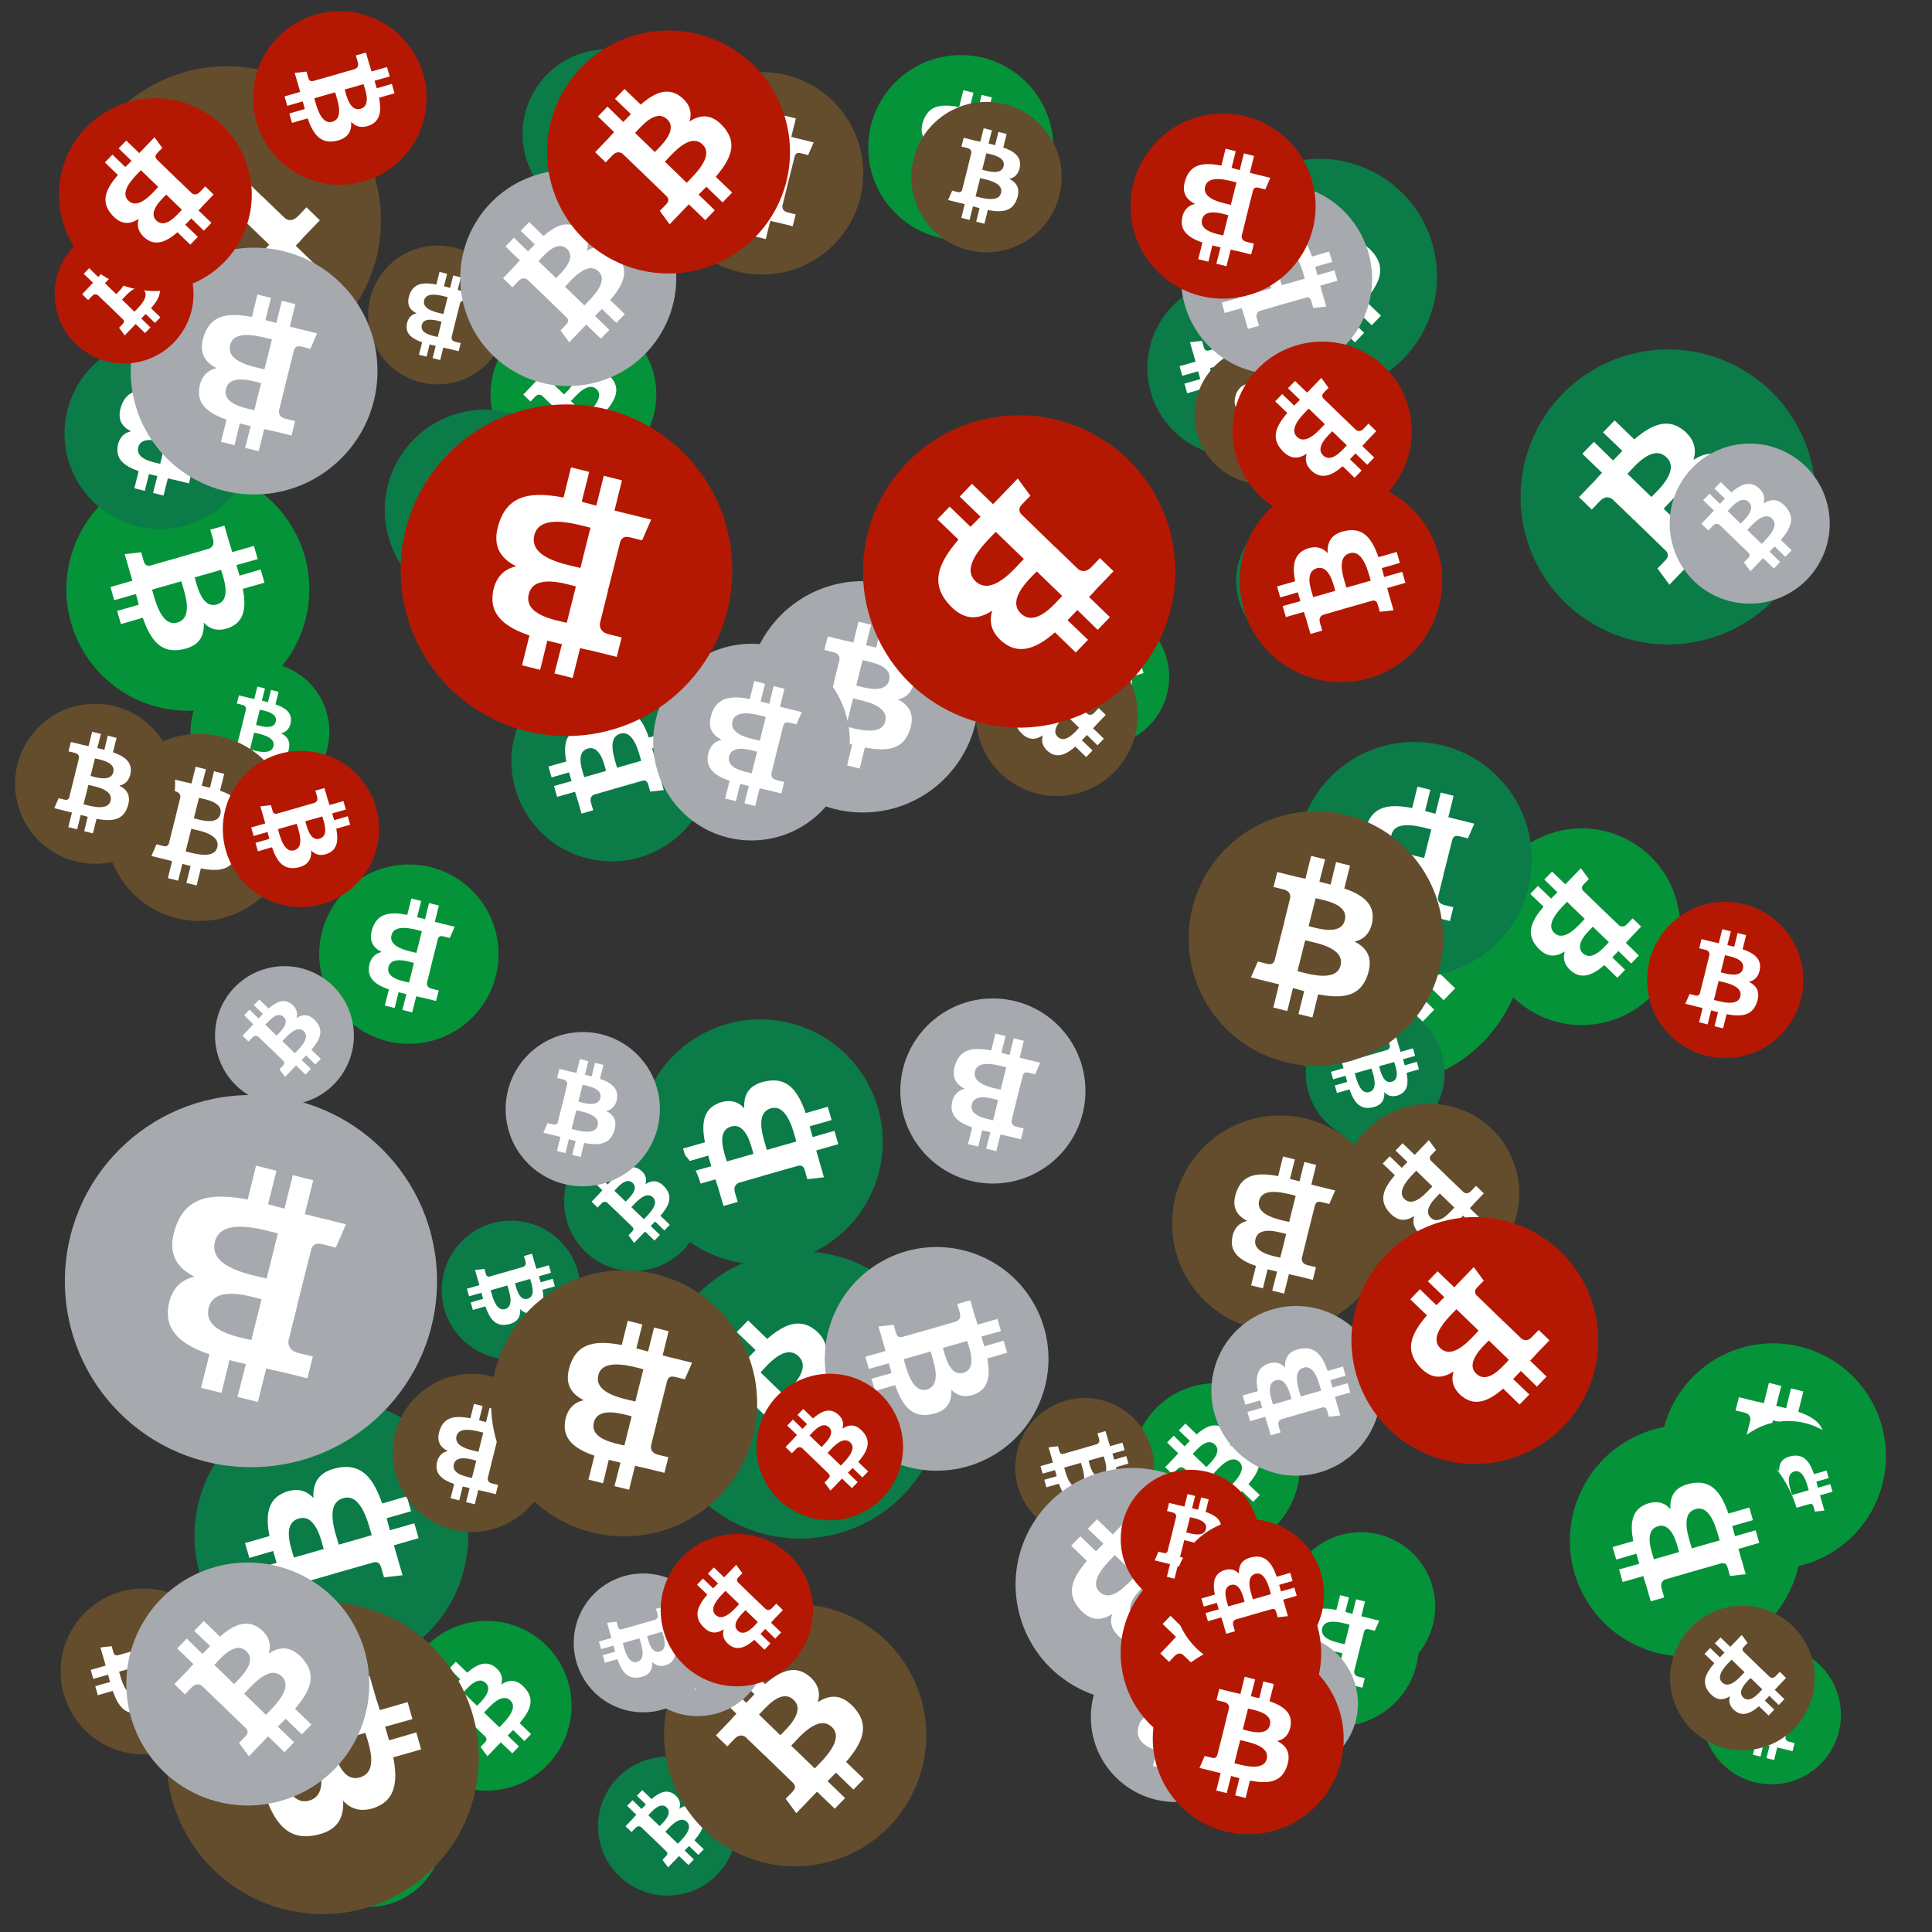 <svg viewBox="0 0 1024 1024"  xmlns="http://www.w3.org/2000/svg">
<rect x="0" y="0" width="1024" height="1024" fill="#333333" stroke="none"/>
<defs>
 <g id="asset1506" desc="Material Icons (Apache 2.0)/Logos/Bitcoin Logo">
  <path d="M738 439 c10 -68 -42 -105 -113 -129 l23 -92 -56 -14 -22 90 c-15 -4 -30 -7 -45 -11 l23 -90 -56 -14 -23 92 c-12 -3 -24 -6 -36 -8 l0 0 -77 -19 -15 60 c0 0 42 10 41 10 23 6 27 21 26 33 l-26 105 c2 0 4 1 6 2 -2 0 -4 -1 -6 -1 l-37 147 c-3 7 -10 17 -26 13 1 1 -41 -10 -41 -10 l-28 64 73 18 c14 3 27 7 40 10 l-23 93 56 14 23 -92 c15 4 30 8 45 12 l-23 92 56 14 23 -93 c96 18 168 11 198 -76 24 -70 -1 -110 -52 -136 37 -8 64 -33 72 -82 l0 0 zm-128 180 c-17 70 -135 32 -173 23 l31 -124 c38 10 160 28 142 101 zm17 -181 c-16 63 -114 31 -145 23 l28 -112 c32 8 134 23 117 89 l0 0 z" />
 </g>
<g id="asset1506_coin"><circle cx="511" cy="511" r="511" /><use href="#asset1506" fill="#FFF"/></g><g id="bitcoinArt66">
<use href="#asset1506_coin" fill="#05933A" transform="translate(259,93) scale(0.079, 0.079) rotate(1440, 512, 512)" />
<use href="#asset1506_coin" fill="#05933A" transform="translate(35,248) scale(0.126, 0.126) rotate(780, 512, 512)" />
<use href="#asset1506_coin" fill="#05933A" transform="translate(460,29) scale(0.096, 0.096) rotate(3060, 512, 512)" />
<use href="#asset1506_coin" fill="#05933A" transform="translate(653,420) scale(0.152, 0.152) rotate(3180, 512, 512)" />
<use href="#asset1506_coin" fill="#05933A" transform="translate(682,812) scale(0.077, 0.077) rotate(1020, 512, 512)" />
<use href="#asset1506_coin" fill="#05933A" transform="translate(169,458) scale(0.093, 0.093) rotate(1980, 512, 512)" />
<use href="#asset1506_coin" fill="#05933A" transform="translate(546,322) scale(0.072, 0.072) rotate(2940, 512, 512)" />
<use href="#asset1506_coin" fill="#05933A" transform="translate(786,439) scale(0.102, 0.102) rotate(2640, 512, 512)" />
<use href="#asset1506_coin" fill="#05933A" transform="translate(260,165) scale(0.086, 0.086) rotate(1740, 512, 512)" />
<use href="#asset1506_coin" fill="#05933A" transform="translate(666,829) scale(0.084, 0.084) rotate(2340, 512, 512)" />
<use href="#asset1506_coin" fill="#05933A" transform="translate(600,733) scale(0.087, 0.087) rotate(1020, 512, 512)" />
<use href="#asset1506_coin" fill="#05933A" transform="translate(101,351) scale(0.072, 0.072) rotate(1440, 512, 512)" />
<use href="#asset1506_coin" fill="#05933A" transform="translate(880,712) scale(0.117, 0.117) rotate(2520, 512, 512)" />
<use href="#asset1506_coin" fill="#05933A" transform="translate(156,932) scale(0.077, 0.077) rotate(1860, 512, 512)" />
<use href="#asset1506_coin" fill="#05933A" transform="translate(911,753) scale(0.072, 0.072) rotate(2400, 512, 512)" />
<use href="#asset1506_coin" fill="#05933A" transform="translate(213,859) scale(0.088, 0.088) rotate(2100, 512, 512)" />
<use href="#asset1506_coin" fill="#05933A" transform="translate(902,872) scale(0.072, 0.072) rotate(2340, 512, 512)" />
<use href="#asset1506_coin" fill="#05933A" transform="translate(832,755) scale(0.120, 0.120) rotate(3480, 512, 512)" />
<use href="#asset1506_coin" fill="#0B7B48" transform="translate(692,532) scale(0.072, 0.072) rotate(3300, 512, 512)" />
<use href="#asset1506_coin" fill="#0B7B48" transform="translate(234,647) scale(0.072, 0.072) rotate(60, 512, 512)" />
<use href="#asset1506_coin" fill="#0B7B48" transform="translate(806,185) scale(0.153, 0.153) rotate(1740, 512, 512)" />
<use href="#asset1506_coin" fill="#0B7B48" transform="translate(277,26) scale(0.088, 0.088) rotate(2820, 512, 512)" />
<use href="#asset1506_coin" fill="#0B7B48" transform="translate(449,666) scale(0.100, 0.100) rotate(2940, 512, 512)" />
<use href="#asset1506_coin" fill="#0B7B48" transform="translate(338,540) scale(0.127, 0.127) rotate(2040, 512, 512)" />
<use href="#asset1506_coin" fill="#0B7B48" transform="translate(103,741) scale(0.142, 0.142) rotate(2400, 512, 512)" />
<use href="#asset1506_coin" fill="#0B7B48" transform="translate(348,663) scale(0.149, 0.149) rotate(1740, 512, 512)" />
<use href="#asset1506_coin" fill="#0B7B48" transform="translate(317,931) scale(0.072, 0.072) rotate(2100, 512, 512)" />
<use href="#asset1506_coin" fill="#0B7B48" transform="translate(299,600) scale(0.072, 0.072) rotate(1020, 512, 512)" />
<use href="#asset1506_coin" fill="#0B7B48" transform="translate(637,84) scale(0.122, 0.122) rotate(2460, 512, 512)" />
<use href="#asset1506_coin" fill="#0B7B48" transform="translate(204,217) scale(0.104, 0.104) rotate(2820, 512, 512)" />
<use href="#asset1506_coin" fill="#0B7B48" transform="translate(271,350) scale(0.104, 0.104) rotate(3480, 512, 512)" />
<use href="#asset1506_coin" fill="#0B7B48" transform="translate(608,148) scale(0.092, 0.092) rotate(2220, 512, 512)" />
<use href="#asset1506_coin" fill="#0B7B48" transform="translate(655,271) scale(0.072, 0.072) rotate(1980, 512, 512)" />
<use href="#asset1506_coin" fill="#0B7B48" transform="translate(664,600) scale(0.079, 0.079) rotate(1620, 512, 512)" />
<use href="#asset1506_coin" fill="#0B7B48" transform="translate(34,179) scale(0.099, 0.099) rotate(1260, 512, 512)" />
<use href="#asset1506_coin" fill="#0B7B48" transform="translate(687,393) scale(0.122, 0.122) rotate(540, 512, 512)" />
<use href="#asset1506_coin" fill="#634D2D" transform="translate(56,389) scale(0.097, 0.097) rotate(1080, 512, 512)" />
<use href="#asset1506_coin" fill="#634D2D" transform="translate(32,842) scale(0.086, 0.086) rotate(780, 512, 512)" />
<use href="#asset1506_coin" fill="#634D2D" transform="translate(88,849) scale(0.162, 0.162) rotate(1500, 512, 512)" />
<use href="#asset1506_coin" fill="#634D2D" transform="translate(195,130) scale(0.072, 0.072) rotate(3060, 512, 512)" />
<use href="#asset1506_coin" fill="#634D2D" transform="translate(8,373) scale(0.083, 0.083) rotate(0, 512, 512)" />
<use href="#asset1506_coin" fill="#634D2D" transform="translate(885,851) scale(0.075, 0.075) rotate(3360, 512, 512)" />
<use href="#asset1506_coin" fill="#634D2D" transform="translate(517,336) scale(0.084, 0.084) rotate(3000, 512, 512)" />
<use href="#asset1506_coin" fill="#634D2D" transform="translate(621,591) scale(0.112, 0.112) rotate(180, 512, 512)" />
<use href="#asset1506_coin" fill="#634D2D" transform="translate(633,183) scale(0.072, 0.072) rotate(1260, 512, 512)" />
<use href="#asset1506_coin" fill="#634D2D" transform="translate(208,728) scale(0.082, 0.082) rotate(1620, 512, 512)" />
<use href="#asset1506_coin" fill="#634D2D" transform="translate(352,850) scale(0.136, 0.136) rotate(1380, 512, 512)" />
<use href="#asset1506_coin" fill="#634D2D" transform="translate(38,35) scale(0.160, 0.160) rotate(1200, 512, 512)" />
<use href="#asset1506_coin" fill="#634D2D" transform="translate(710,585) scale(0.093, 0.093) rotate(3000, 512, 512)" />
<use href="#asset1506_coin" fill="#634D2D" transform="translate(350,38) scale(0.105, 0.105) rotate(900, 512, 512)" />
<use href="#asset1506_coin" fill="#634D2D" transform="translate(483,54) scale(0.078, 0.078) rotate(2520, 512, 512)" />
<use href="#asset1506_coin" fill="#634D2D" transform="translate(260,673) scale(0.138, 0.138) rotate(180, 512, 512)" />
<use href="#asset1506_coin" fill="#634D2D" transform="translate(538,741) scale(0.072, 0.072) rotate(2940, 512, 512)" />
<use href="#asset1506_coin" fill="#634D2D" transform="translate(630,430) scale(0.132, 0.132) rotate(1440, 512, 512)" />
<use href="#asset1506_coin" fill="#A6AAAE" transform="translate(34,580) scale(0.193, 0.193) rotate(1620, 512, 512)" />
<use href="#asset1506_coin" fill="#A6AAAE" transform="translate(396,308) scale(0.120, 0.120) rotate(3240, 512, 512)" />
<use href="#asset1506_coin" fill="#A6AAAE" transform="translate(642,692) scale(0.088, 0.088) rotate(1680, 512, 512)" />
<use href="#asset1506_coin" fill="#A6AAAE" transform="translate(477,529) scale(0.096, 0.096) rotate(3420, 512, 512)" />
<use href="#asset1506_coin" fill="#A6AAAE" transform="translate(333,836) scale(0.072, 0.072) rotate(2880, 512, 512)" />
<use href="#asset1506_coin" fill="#A6AAAE" transform="translate(67,828) scale(0.126, 0.126) rotate(2820, 512, 512)" />
<use href="#asset1506_coin" fill="#A6AAAE" transform="translate(885,235) scale(0.083, 0.083) rotate(3540, 512, 512)" />
<use href="#asset1506_coin" fill="#A6AAAE" transform="translate(646,866) scale(0.072, 0.072) rotate(540, 512, 512)" />
<use href="#asset1506_coin" fill="#A6AAAE" transform="translate(578,865) scale(0.088, 0.088) rotate(3420, 512, 512)" />
<use href="#asset1506_coin" fill="#A6AAAE" transform="translate(69,131) scale(0.128, 0.128) rotate(2700, 512, 512)" />
<use href="#asset1506_coin" fill="#A6AAAE" transform="translate(626,97) scale(0.099, 0.099) rotate(1320, 512, 512)" />
<use href="#asset1506_coin" fill="#A6AAAE" transform="translate(114,512) scale(0.072, 0.072) rotate(300, 512, 512)" />
<use href="#asset1506_coin" fill="#A6AAAE" transform="translate(268,547) scale(0.080, 0.080) rotate(720, 512, 512)" />
<use href="#asset1506_coin" fill="#A6AAAE" transform="translate(346,341) scale(0.102, 0.102) rotate(1980, 512, 512)" />
<use href="#asset1506_coin" fill="#A6AAAE" transform="translate(538,778) scale(0.121, 0.121) rotate(840, 512, 512)" />
<use href="#asset1506_coin" fill="#A6AAAE" transform="translate(304,834) scale(0.072, 0.072) rotate(2580, 512, 512)" />
<use href="#asset1506_coin" fill="#A6AAAE" transform="translate(244,90) scale(0.112, 0.112) rotate(2100, 512, 512)" />
<use href="#asset1506_coin" fill="#A6AAAE" transform="translate(437,661) scale(0.116, 0.116) rotate(1500, 512, 512)" />
<use href="#asset1506_coin" fill="#B51802" transform="translate(212,214) scale(0.172, 0.172) rotate(180, 512, 512)" />
<use href="#asset1506_coin" fill="#B51802" transform="translate(350,813) scale(0.079, 0.079) rotate(1920, 512, 512)" />
<use href="#asset1506_coin" fill="#B51802" transform="translate(594,823) scale(0.104, 0.104) rotate(660, 512, 512)" />
<use href="#asset1506_coin" fill="#B51802" transform="translate(29,119) scale(0.072, 0.072) rotate(1740, 512, 512)" />
<use href="#asset1506_coin" fill="#B51802" transform="translate(594,779) scale(0.072, 0.072) rotate(1800, 512, 512)" />
<use href="#asset1506_coin" fill="#B51802" transform="translate(622,805) scale(0.078, 0.078) rotate(1320, 512, 512)" />
<use href="#asset1506_coin" fill="#B51802" transform="translate(401,728) scale(0.076, 0.076) rotate(300, 512, 512)" />
<use href="#asset1506_coin" fill="#B51802" transform="translate(611,871) scale(0.099, 0.099) rotate(1080, 512, 512)" />
<use href="#asset1506_coin" fill="#B51802" transform="translate(873,478) scale(0.081, 0.081) rotate(720, 512, 512)" />
<use href="#asset1506_coin" fill="#B51802" transform="translate(290,16) scale(0.126, 0.126) rotate(1020, 512, 512)" />
<use href="#asset1506_coin" fill="#B51802" transform="translate(716,645) scale(0.128, 0.128) rotate(840, 512, 512)" />
<use href="#asset1506_coin" fill="#B51802" transform="translate(599,60) scale(0.096, 0.096) rotate(2340, 512, 512)" />
<use href="#asset1506_coin" fill="#B51802" transform="translate(118,398) scale(0.081, 0.081) rotate(780, 512, 512)" />
<use href="#asset1506_coin" fill="#B51802" transform="translate(134,6) scale(0.090, 0.090) rotate(1140, 512, 512)" />
<use href="#asset1506_coin" fill="#B51802" transform="translate(657,254) scale(0.105, 0.105) rotate(2760, 512, 512)" />
<use href="#asset1506_coin" fill="#B51802" transform="translate(31,52) scale(0.100, 0.100) rotate(1920, 512, 512)" />
<use href="#asset1506_coin" fill="#B51802" transform="translate(457,220) scale(0.162, 0.162) rotate(3000, 512, 512)" />
<use href="#asset1506_coin" fill="#B51802" transform="translate(653,181) scale(0.093, 0.093) rotate(1560, 512, 512)" />
</g>
</defs>
<use href="#bitcoinArt66" />
</svg>
